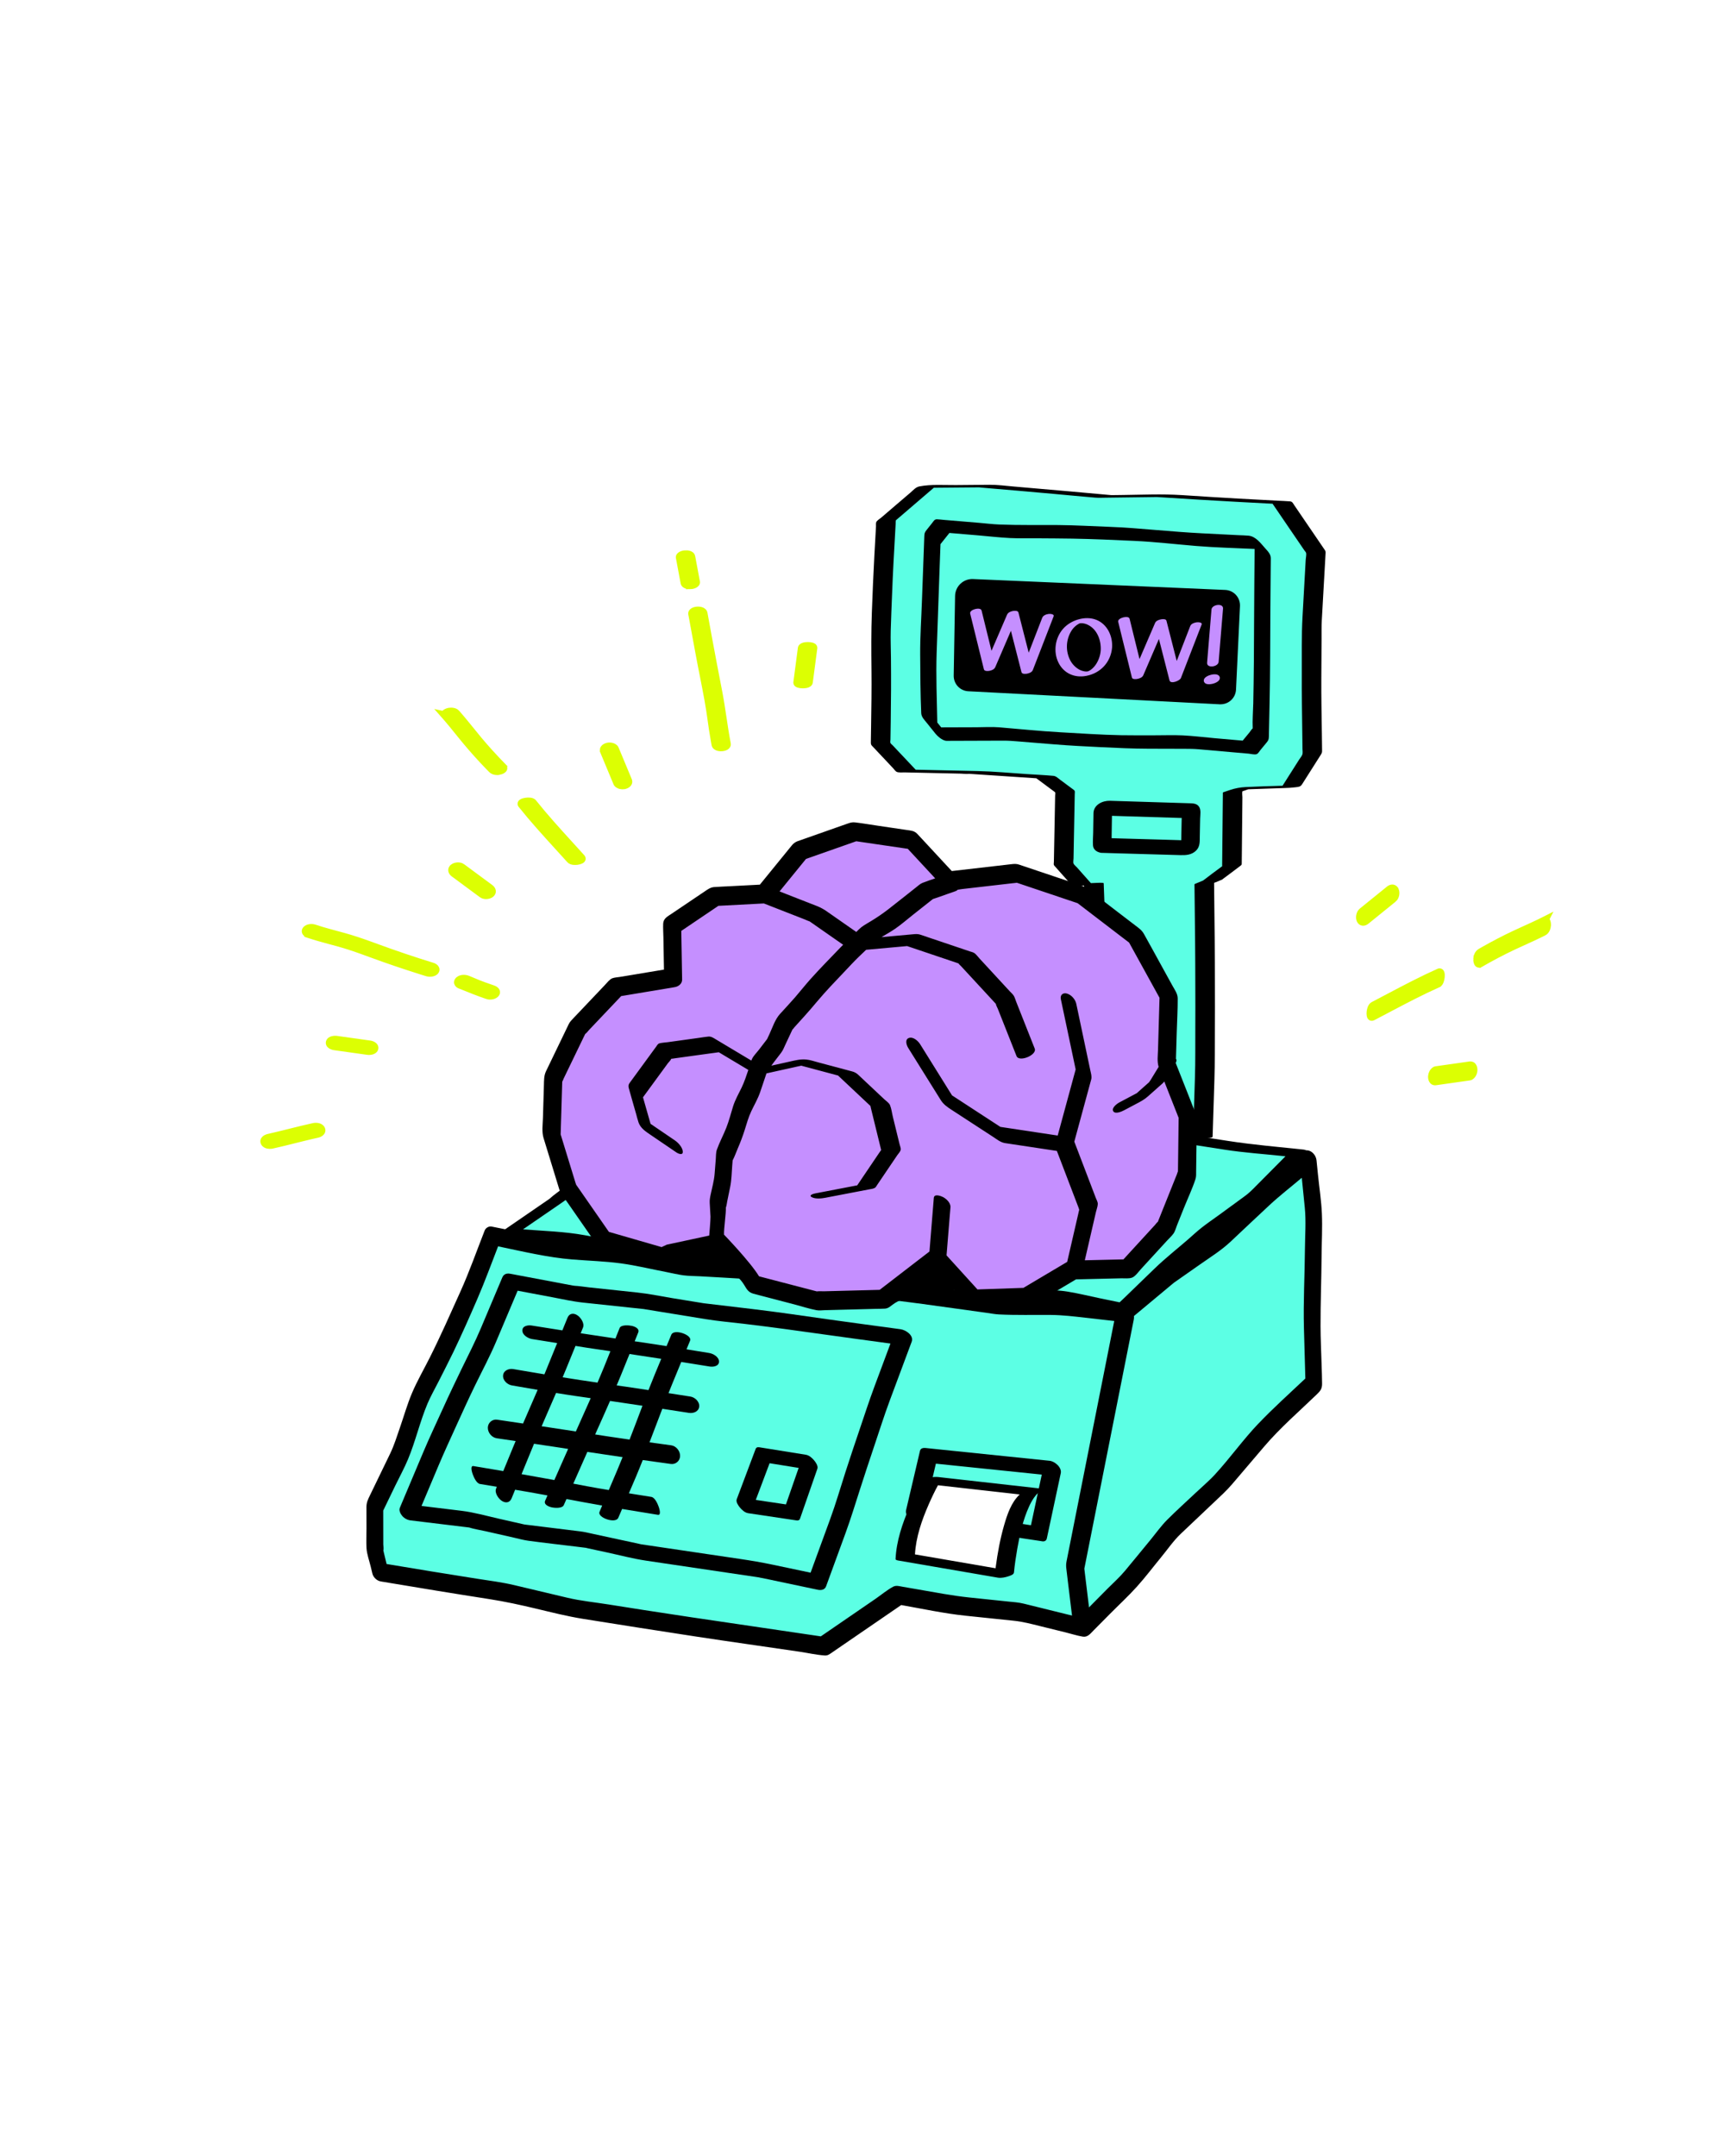 <svg width="432" height="544" viewBox="0 0 432 544" fill="none" xmlns="http://www.w3.org/2000/svg">
<g filter="url(#filter0_d_27630_352136)">
<path d="M128.562 312.959L140.755 304.583L153.118 294.993L165.887 285.974L178.504 276.221L195.323 278.337L211.96 279.532L228.474 281.892L245.033 283.832L261.524 286.444L278.145 287.802L294.816 288.692L311.313 291.254L327.368 292.972L317.326 303.086L305.335 311.847L294.128 321.526L283.295 331.99L267.695 328.771L252.09 327.504L236.502 326.06L221.056 323.403L205.46 322.027L189.802 321.163L174.394 318.161L158.781 316.911L143.36 314.095L128.562 312.959Z" fill="#5CFFE4"/>
<path d="M141.919 315.045C141.601 315.029 141.717 315.012 141.919 315.045V315.045Z" fill="black"/>
<path d="M328.987 292.054C322.594 291.37 316.173 290.84 309.821 289.853L296.889 287.844C295.959 287.701 295.018 287.689 294.078 287.631L287.183 287.264C279.775 286.87 272.398 286.282 265.002 285.677L263.027 285.522C262.989 285.512 262.935 285.502 262.847 285.486C261.104 285.175 259.348 284.933 257.601 284.656C253.95 284.077 250.303 283.42 246.64 282.919C240.227 282.044 233.773 281.508 227.363 280.587L214.224 278.709C211.131 278.266 207.956 278.206 204.84 277.98L198.006 277.489C197.607 277.461 197.207 277.43 196.809 277.404C196.614 277.372 196.415 277.354 196.22 277.329L183.053 275.673C181.054 275.421 178.794 274.871 176.905 275.818C175.626 276.457 174.489 277.585 173.367 278.461C170.168 280.934 167.011 283.468 163.756 285.885C158.716 289.645 153.407 293.026 148.437 296.881L142.584 301.421C141.283 302.43 139.858 303.372 138.64 304.48L138.621 304.499L138.311 304.71L136.08 306.241L129.974 310.439L127.021 312.46C126.778 312.572 126.557 312.725 126.365 312.912C126.009 313.281 126.108 313.515 126.365 313.668C126.534 313.782 126.728 313.854 126.93 313.879C127.153 313.915 127.378 313.934 127.604 313.937L139.311 314.837L141.771 315.025C141.926 315.037 142.081 315.058 142.236 315.061C142.091 315.061 141.99 315.061 141.909 315.05L141.984 315.064C143.782 315.452 145.614 315.726 147.423 316.056L154.709 317.385C155.78 317.581 156.841 317.809 157.927 317.896C162.221 318.247 166.515 318.591 170.809 318.929L172.897 319.095C172.976 319.119 173.057 319.138 173.138 319.154C175.027 319.563 176.936 319.894 178.831 320.264L186.017 321.663C187.037 321.862 188.032 322.086 189.069 322.148C193.409 322.408 197.75 322.627 202.09 322.866C202.769 322.904 203.447 322.952 204.126 322.978H204.247H204.318L210.266 323.502C213.469 323.785 216.777 323.855 219.947 324.401L232.99 326.644C235.84 327.134 238.717 327.325 241.595 327.591C244.924 327.902 248.25 328.236 251.583 328.506L264.814 329.581L266.143 329.688C266.15 329.692 266.159 329.696 266.167 329.699C266.382 329.757 266.6 329.802 266.82 329.834L273.004 331.11L279.95 332.544C281.869 332.94 283.981 333.36 285.628 331.885C288.797 329.051 291.767 325.957 294.826 323.003C296.979 320.923 299.273 319.009 301.538 317.054C303.873 315.033 306.133 312.903 308.624 311.082L319.185 303.365C319.96 302.793 320.611 302.019 321.292 301.332C323.049 299.561 324.806 297.79 326.563 296.018L329.545 293.015C330.074 292.5 329.575 292.118 328.987 292.054ZM160.387 315.995L160.06 315.97C159.629 315.93 160.294 315.941 160.387 315.995ZM316.133 302.042C315.421 302.757 314.651 303.411 313.831 303.997L307.556 308.583C306.095 309.651 304.576 310.669 303.161 311.794C301.986 312.727 300.879 313.764 299.751 314.748C296.96 317.161 294.027 319.477 291.369 322.044L282.533 330.594L277.612 329.579C274.886 329.016 272.156 328.335 269.407 327.885C267.138 327.518 264.757 327.496 262.476 327.311C259.49 327.068 256.502 326.826 253.513 326.583L252.495 326.489L247.877 326.061L238.546 325.197C236.686 325.024 234.826 324.59 232.996 324.273L223.365 322.618C221.615 322.316 219.82 322.248 218.053 322.092L208.04 321.194C202.831 320.727 197.59 320.572 192.371 320.283C192.007 320.262 191.644 320.239 191.286 320.224C191.274 320.219 191.262 320.215 191.25 320.213C190.183 319.92 189.05 319.784 187.967 319.572L177.711 317.573C176.019 317.243 174.362 317.107 172.643 316.97L162.218 316.135L160.527 316L160.395 315.989C160.254 315.889 159.848 315.891 159.688 315.863L157.96 315.552L147.574 313.657C142.439 312.724 137.175 312.58 131.976 312.18H131.968L141.565 305.589C144.82 303.355 147.868 300.819 150.984 298.402C153.726 296.275 156.473 294.224 159.308 292.224C162.485 289.98 165.753 287.829 168.83 285.449L179.196 277.433L192.848 279.151C197.821 279.773 202.883 279.928 207.885 280.286C208.752 280.348 209.618 280.416 210.485 280.472L210.562 280.486C210.953 280.552 211.347 280.598 211.739 280.654L221.404 282.036C225.912 282.68 230.419 283.232 234.944 283.762C239.469 284.292 243.987 284.85 248.501 285.561C253.261 286.313 258.003 287.213 262.807 287.606C267.753 288.011 272.706 288.539 277.662 288.803L286.769 289.289L291.547 289.543C292.167 289.576 292.913 289.725 293.55 289.668L293.768 289.702L295.218 289.927L299.889 290.653L309.013 292.07C313.882 292.827 318.844 293.158 323.74 293.679L324.369 293.747L316.133 302.042Z" fill="black"/>
<path d="M95.959 398.661L112.059 401.36L128.073 403.853L143.874 407.603L159.878 410.154L175.897 412.624L191.943 414.947L207.923 417.319L226.633 404.487L241.886 407.126L257.65 408.767L273.24 412.618L285.227 400.515L295.952 387.497L308.192 375.901L319.124 363.074L331.514 351.137L331.105 336.458L331.344 322.193L331.446 307.925L330.097 294.562L318.921 303.993L307.648 314.586L294.93 323.494L283.313 333.176L267.737 331.412L251.646 331.25L235.798 329.055L219.949 326.875L204.249 323.437L188.268 322.317L172.267 321.389L156.514 318.38L140.552 317.089L124.23 313.82L118.586 328.166L112.518 341.613L105.9 354.815L101.013 368.792L94.573 382.114L94.593 393.002L95.959 398.661Z" fill="#5CFFE4"/>
<path d="M333.484 346.251C333.396 343.053 333.229 339.847 333.219 336.648C333.201 330.741 333.441 324.816 333.483 318.901C333.508 315.347 333.712 311.75 333.559 308.193C333.418 304.928 332.901 301.648 332.574 298.399C332.453 297.196 332.332 295.995 332.21 294.793C332.026 292.961 330.04 291.394 328.449 292.738L318.313 301.289C315.462 303.694 312.817 306.352 310.097 308.906L307.385 311.454C307.01 311.806 306.426 312.2 306.105 312.634C305.872 312.79 305.64 312.957 305.414 313.118L302.602 315.103C299.359 317.374 295.912 319.491 292.868 322.027L282.424 330.733L275.34 329.931C272.756 329.637 270.148 329.208 267.552 329.048C262.213 328.721 256.815 329.261 251.48 328.892C249.066 328.723 246.632 328.224 244.237 327.891L235.686 326.708C230.454 325.985 225.193 325.383 219.978 324.547C214.763 323.711 209.615 322.156 204.41 321.155C202.46 320.78 200.379 320.821 198.395 320.688L188.602 320.003C183.374 319.636 178.136 319.381 172.904 319.086C171.112 318.982 169.338 318.515 167.58 318.178L157.371 316.227C155.666 315.9 153.925 315.833 152.192 315.694L141.685 314.843C140.026 314.709 138.437 314.35 136.803 314.024L126.177 311.896L124.045 311.47C123.344 311.328 122.557 311.819 122.301 312.469C120.286 317.599 118.454 322.832 116.189 327.851C113.673 333.428 111.213 339.019 108.47 344.485C106.984 347.453 105.275 350.392 103.975 353.449C102.759 356.314 101.898 359.386 100.874 362.324C100.121 364.479 99.462 366.66 98.469 368.715L93.327 379.336C92.838 380.346 92.472 381.079 92.466 382.238C92.457 384.052 92.466 385.865 92.475 387.679C92.475 389.321 92.384 390.995 92.485 392.634C92.579 394.157 93.176 395.743 93.533 397.226L93.909 398.781C93.922 398.845 93.937 398.908 93.954 398.972L93.97 399.036C94.195 399.969 95.103 400.853 96.083 401.001C96.108 401.001 96.131 401.016 96.156 401.021C105.283 402.551 114.411 404.056 123.555 405.48C127.488 406.092 131.26 406.922 135.138 407.843C139.142 408.792 143.1 409.808 147.163 410.456C156.721 411.979 166.281 413.495 175.851 414.947C184.508 416.267 193.189 417.469 201.858 418.754C203.911 419.065 206.022 419.55 208.096 419.687C208.88 419.737 209.291 419.392 209.876 418.991L212.452 417.223L226.787 407.392L227.407 406.963C232.809 407.916 238.225 409.096 243.684 409.663L255.84 410.928C258.094 411.163 260.19 411.718 262.399 412.264L268.973 413.887C270.369 414.234 271.795 414.692 273.218 414.936C274.441 415.146 275.146 414.179 275.917 413.4L280.048 409.229C282.316 406.941 284.712 404.73 286.869 402.341C289.025 399.951 290.95 397.385 292.98 394.921C294.589 392.968 296.091 390.757 297.923 389.013C300.704 386.36 303.504 383.728 306.294 381.085C307.892 379.571 309.5 378.122 310.926 376.447C313.625 373.281 316.325 370.114 319.024 366.946C323.028 362.248 327.761 358.165 332.201 353.887C333.1 353.02 333.629 352.477 333.608 351.079C333.605 349.46 333.529 347.855 333.484 346.251ZM296.556 325.323C296.529 325.349 296.491 325.382 296.45 325.416C296.489 325.388 296.529 325.36 296.556 325.323ZM317.519 361.203C313.671 365.245 310.408 369.848 306.637 373.962C305.087 375.655 303.279 377.166 301.613 378.744C299.242 380.988 296.796 383.174 294.493 385.487C292.958 387.03 291.659 388.876 290.276 390.555C288.131 393.161 286.001 395.78 283.838 398.372C282.51 399.962 280.922 401.369 279.465 402.838L272.306 410.066L258.308 406.608C256.992 406.283 255.648 406.209 254.299 406.069L244.651 405.063C240.31 404.612 236.052 403.78 231.76 403.042L227.729 402.344C226.954 402.21 226.137 401.941 225.391 402.333C223.82 403.162 222.358 404.415 220.896 405.417L207.123 414.868C200.352 413.861 193.583 412.862 186.815 411.871C178.676 410.692 170.542 409.473 162.415 408.214C159.454 407.757 156.495 407.291 153.537 406.815C150.107 406.268 146.561 405.927 143.184 405.125L129.74 401.935C126.683 401.209 123.566 400.822 120.463 400.339C112.814 399.148 105.182 397.878 97.549 396.607C97.327 395.684 97.104 394.761 96.881 393.837C96.828 393.613 96.774 393.389 96.726 393.166C96.869 392.845 96.715 391.998 96.715 391.679C96.709 388.827 96.704 385.977 96.7 383.129C97.713 381.031 98.726 378.935 99.74 376.839C100.806 374.633 102.015 372.446 102.958 370.182C104.844 365.646 105.94 360.777 107.833 356.242C108.659 354.262 109.772 352.356 110.734 350.44C111.966 347.984 113.24 345.545 114.429 343.069C116.539 338.674 118.525 334.184 120.461 329.708C122.341 325.355 123.974 320.886 125.69 316.465C131.922 317.75 138.139 319.263 144.481 319.776C148.538 320.104 152.679 320.214 156.711 320.765C160.586 321.293 164.443 322.242 168.281 322.975C169.665 323.24 171.071 323.597 172.467 323.776C173.862 323.955 175.313 323.941 176.72 324.022C180.641 324.25 184.563 324.452 188.48 324.704C192.56 324.967 196.639 325.276 200.717 325.561C201.957 325.649 203.255 325.645 204.489 325.831C206.05 326.069 207.606 326.514 209.147 326.852C212.826 327.658 216.509 328.634 220.22 329.271C224.406 329.991 228.67 330.433 232.884 331.013C235.721 331.403 238.56 331.796 241.399 332.189L248.919 333.231C249.95 333.374 250.996 333.584 252.035 333.638C256.42 333.864 260.852 333.727 265.242 333.77C268.156 333.8 270.978 334.14 273.872 334.47L281.42 335.325C282.86 335.481 283.99 335.829 285.198 334.826C288.608 331.997 292.009 329.162 295.401 326.322C295.7 326.074 296.021 325.83 296.32 325.567L296.379 325.53C296.63 325.374 296.869 325.186 297.114 325.015L302.819 321.02C305.443 319.179 308.181 317.481 310.52 315.283C313.775 312.227 317.011 309.153 320.286 306.111C322.893 303.687 325.735 301.485 328.456 299.19L328.487 299.163L329.245 306.674C329.593 310.128 329.307 313.69 329.282 317.156C329.234 323.809 328.846 330.493 329.032 337.141L329.386 349.808C325.416 353.573 321.294 357.246 317.525 361.208L317.519 361.203Z" fill="black"/>
<path d="M283.87 333.879L271.282 397.291L273.091 412.2" fill="#5CFFE4"/>
<path d="M284.549 331.925C283.654 331.507 281.901 331.572 281.651 332.836L279.814 342.112C278.442 349.019 277.071 355.927 275.7 362.835C274.272 370.03 272.844 377.224 271.415 384.418C270.64 388.286 269.865 392.15 269.113 396.02C269.008 396.584 268.993 397.161 269.07 397.73C269.227 399.023 269.382 400.319 269.535 401.616C269.938 404.94 270.342 408.263 270.746 411.586C270.772 411.813 270.8 412.038 270.828 412.264C270.983 413.49 272.442 414.457 273.601 414.42C274.91 414.38 275.502 413.34 275.358 412.149C274.828 407.796 274.3 403.443 273.773 399.09C273.72 398.654 273.668 398.218 273.618 397.781C273.998 395.871 274.377 393.961 274.756 392.049L277.77 376.869L281.4 358.579C282.447 353.306 283.494 348.032 284.541 342.758C285.052 340.182 285.573 337.607 286.074 335.03C286.082 334.994 286.089 334.958 286.096 334.922C286.22 334.321 286.135 333.694 285.853 333.148C285.571 332.602 285.111 332.171 284.549 331.925Z" fill="black"/>
<path d="M128.942 325.377L145.321 328.466L161.803 330.22L178.152 332.884L194.606 334.837L211.01 337.148L227.862 339.441L222.054 355.017L216.867 370.33L211.903 385.723L206.274 401.125L191.454 397.999L176.725 395.827L161.996 393.638L147.431 390.482L132.639 388.669L118.095 385.371L103.064 383.547L109.302 368.747L115.829 354.317L122.746 340.059L128.942 325.377Z" fill="#5CFFE4"/>
<path d="M161.87 391.643L161.94 391.653L161.794 391.628L161.87 391.643Z" fill="black"/>
<path d="M227.244 337.374C221.285 336.562 215.322 335.776 209.366 334.936C202.855 334.019 196.365 333.052 189.843 332.278L177.879 330.857C177.741 330.84 177.668 330.834 177.632 330.83L176.099 330.58L169.681 329.535C166.736 329.054 163.761 328.425 160.785 328.108L148.641 326.816C147.352 326.68 146.032 326.439 144.737 326.401L145.078 326.412C144.906 326.403 144.735 326.385 144.565 326.356L142.336 325.937L129.818 323.577L128.888 323.401C128.862 323.401 128.832 323.401 128.806 323.39C128.228 323.256 127.639 323.317 127.209 323.671C127.027 323.805 126.887 323.989 126.808 324.202C126.795 324.228 126.777 324.248 126.764 324.276L121.339 337.128C119.863 340.624 118.119 344.003 116.463 347.416C114.882 350.681 113.327 353.927 111.835 357.226C110.163 360.923 108.409 364.592 106.834 368.332C104.904 372.909 102.975 377.486 101.047 382.064C100.993 382.191 100.938 382.317 100.892 382.445C100.608 383.118 101.081 383.999 101.503 384.487C102.061 385.129 102.842 385.532 103.687 385.615L115.109 387.001L117.78 387.325L118.297 387.387C118.257 387.378 118.215 387.367 118.173 387.353C118.215 387.367 118.259 387.374 118.3 387.388L118.493 387.412C118.872 387.454 118.658 387.475 118.338 387.396C119.719 387.822 121.207 388.04 122.611 388.357L129.668 389.958C130.888 390.235 132.113 390.58 133.353 390.746C137.352 391.283 141.366 391.73 145.371 392.22L147.532 392.486C147.589 392.489 147.646 392.496 147.703 392.506C147.818 392.527 147.935 392.541 148.052 392.55L147.858 392.539C149.575 392.929 151.304 393.285 153.026 393.658C156.336 394.375 159.653 395.262 163.003 395.761C170.031 396.805 177.053 397.846 184.07 398.885L190.675 399.859C191.14 399.928 191.606 400.015 192.071 400.066C190.773 399.911 192.226 400.127 192.523 400.189L205.235 402.871L206.332 403.102C207.191 403.284 208.12 403.149 208.456 402.227C210.096 397.737 211.737 393.247 213.379 388.756C214.717 385.094 215.849 381.357 217.046 377.644C218.188 374.101 219.343 370.564 220.537 367.039C221.857 363.138 223.088 359.194 224.528 355.336C226.317 350.54 228.106 345.744 229.894 340.946C229.945 340.813 229.994 340.677 230.049 340.544C230.648 338.913 228.545 337.551 227.244 337.374ZM220.668 351.793C219.32 355.41 218.128 359.082 216.889 362.739C215.691 366.274 214.503 369.807 213.358 373.36C212.079 377.327 210.919 381.358 209.482 385.276L204.54 398.801L194.955 396.78C192.179 396.194 189.429 395.73 186.62 395.317C179.096 394.207 171.572 393.093 164.049 391.974L161.935 391.664C161.952 391.664 161.924 391.664 161.865 391.654L161.808 391.645C161.67 391.625 161.532 391.601 161.392 391.584C161.572 391.606 161.702 391.626 161.789 391.639L161.667 391.612C159.918 391.214 158.16 390.854 156.407 390.473L149.413 388.959C148.4 388.739 147.397 388.492 146.368 388.372L133.745 386.818C133.28 386.762 132.815 386.697 132.35 386.645C132.168 386.602 131.984 386.563 131.802 386.521L125.783 385.156C122.692 384.455 119.592 383.566 116.44 383.183L106.364 381.961L110.655 371.78C112.121 368.301 113.716 364.879 115.271 361.441C116.766 358.139 118.269 354.855 119.851 351.595C121.63 347.926 123.588 344.3 125.172 340.544C126.988 336.247 128.804 331.95 130.62 327.654L139.267 329.285C141.883 329.778 144.497 330.373 147.146 330.656L159.938 332.017L162.023 332.239C162.194 332.256 162.284 332.264 162.323 332.265L166.486 332.945L178.04 334.827C181.194 335.34 184.396 335.614 187.57 335.99C194.439 336.805 201.279 337.752 208.127 338.717C213.648 339.494 219.172 340.239 224.696 340.988L220.668 351.793Z" fill="black"/>
<path d="M145.078 326.411C145.27 326.424 145.353 326.422 145.078 326.411V326.411Z" fill="black"/>
<path d="M118.293 387.387L118.327 387.397H118.296L118.293 387.387Z" fill="black"/>
<path d="M147.692 392.507L147.611 392.497L147.521 392.486C147.399 392.486 147.433 392.513 147.847 392.539L147.754 392.519L147.692 392.507Z" fill="black"/>
<path d="M262.062 388.925L265.575 372.485L234.252 369.256L230.739 384.227L262.062 388.925Z" fill="#5CFFE4"/>
<path d="M264.869 370.569L254.298 369.481L237.437 367.743L233.546 367.34C232.988 367.283 232.306 367.387 232.151 368.041C231.128 372.407 230.104 376.772 229.079 381.137C228.933 381.759 228.786 382.385 228.638 383.014C228.293 384.488 230.179 385.954 231.446 386.145L242.049 387.734L258.872 390.257L262.747 390.838C263.428 391.004 264.007 390.849 264.158 390.14L267.227 375.776C267.376 375.084 267.524 374.392 267.67 373.7C267.984 372.259 266.173 370.703 264.869 370.569ZM250.752 385.419L233.929 382.896L233.452 382.824L235.91 372.346C235.992 371.996 236.076 371.645 236.158 371.294L245.528 372.261L262.39 373.999L262.88 374.048C262.054 377.911 261.227 381.773 260.4 385.635C260.314 386.033 260.229 386.431 260.146 386.829L250.752 385.419Z" fill="black"/>
<path d="M305.975 224.039L310.866 220.373L311.054 201.775L313.7 200.884L325.844 200.468L331.153 192.101L330.944 175.638L331.046 159.204L332.046 141.301L323.526 128.807L308.573 128.008L293.623 127.069L278.622 127.261L263.688 125.911L248.742 124.636L233.74 124.765L223.58 133.481L222.798 147.505L222.279 161.55L222.423 175.603L222.211 189.652L228.689 196.525L246.288 196.912L263.864 198.081L268.741 201.699L268.394 220.065L272.941 225.187L276.016 225.06L276.591 240.213L277.235 255.505L276.788 270.807L277.129 285.952L290.28 288.275L303.512 289.021L304.013 273.128L304.113 257.01L304.054 240.89L303.882 224.909L305.975 224.039Z" fill="#5CFFE4"/>
<path d="M244.252 197.258C244.18 197.272 244.232 197.281 244.501 197.242H244.477C244.404 197.252 244.326 197.253 244.252 197.258Z" fill="black"/>
<path d="M334.493 141.583C334.521 141.068 334.458 141.01 334.159 140.569C333.436 139.509 332.712 138.447 331.989 137.385C330.191 134.745 328.392 132.107 326.593 129.469C326.25 128.967 326.119 128.536 325.488 128.494C324.46 128.41 323.426 128.384 322.398 128.328L312.508 127.799C307.719 127.543 302.935 127.215 298.15 126.915C293.228 126.604 288.289 126.828 283.361 126.892C282.394 126.904 281.428 126.91 280.462 126.927C280.165 126.895 279.863 126.876 279.566 126.85L269.934 125.979C265.209 125.552 260.477 125.15 255.754 124.748C253.748 124.577 251.724 124.299 249.708 124.313C246.864 124.334 244.022 124.359 241.182 124.387C238.195 124.412 234.943 124.152 231.994 124.724C231.084 124.902 230.467 125.657 229.781 126.253L226.022 129.463L222.379 132.588C222.033 132.885 221.264 133.325 221.104 133.76C221 134.043 221.062 134.503 221.045 134.8C221.009 135.456 220.973 136.112 220.937 136.768L220.649 141.931C220.377 146.795 220.184 151.653 220.001 156.522C219.822 161.342 219.846 166.138 219.903 170.969C219.96 175.801 219.878 180.644 219.805 185.485C219.785 186.764 219.765 188.043 219.746 189.32C219.737 190.007 219.976 190.097 220.472 190.63L223.817 194.181L225.401 195.869C225.637 196.12 225.896 196.513 226.187 196.703C226.635 196.998 227.752 196.869 228.283 196.881L232.441 196.971L242.391 197.191C242.976 197.203 243.632 197.293 244.252 197.258C244.326 197.246 244.401 197.241 244.476 197.242C244.498 197.242 244.521 197.242 244.542 197.242H244.501H244.599L245.94 197.331L255.706 197.982L261.505 198.368L264.215 200.379L265.889 201.623C266.044 201.736 266.199 201.813 266.263 201.971C266.333 202.164 266.252 202.534 266.247 202.736L266.219 204.207C266.194 205.658 266.167 207.109 266.139 208.559C266.079 211.696 266.019 214.831 265.96 217.965L265.933 219.435C265.933 219.656 265.86 219.986 265.919 220.2C265.983 220.352 266.081 220.487 266.205 220.595L267.539 222.097C268.159 222.795 268.779 223.493 269.399 224.189C269.709 224.542 270.056 225.111 270.451 225.376C271.071 225.789 272.408 225.489 273.198 225.456L273.546 225.442C273.713 229.821 273.879 234.201 274.045 238.58C274.183 242.207 274.342 245.833 274.496 249.463C274.581 251.507 274.721 253.556 274.753 255.6C274.776 256.99 274.68 258.389 274.64 259.779C274.527 263.69 274.237 267.639 274.33 271.552C274.433 276.284 274.539 281.016 274.648 285.747C274.648 285.884 274.648 286.022 274.657 286.159L274.752 286.221L286.254 288.253C289.415 288.811 292.633 288.839 295.834 289.019L301.388 289.33C302.324 289.373 303.262 289.336 304.191 289.222C304.407 289.198 305.977 289.097 305.986 288.824L306.442 274.349C306.572 270.245 306.53 266.134 306.557 262.03C306.58 258.206 306.584 254.383 306.566 250.562C306.551 246.569 306.551 242.579 306.507 238.591L306.409 229.561C306.397 228.336 306.384 227.111 306.371 225.886C306.371 225.555 306.367 225.224 306.36 224.894C306.36 224.858 306.36 224.804 306.36 224.76C306.484 224.691 306.616 224.639 306.754 224.605L308.05 224.065C308.16 224.04 308.265 223.996 308.36 223.933C308.408 223.914 308.426 223.896 308.432 223.879C309.969 222.728 311.522 221.596 313.041 220.424C313.374 220.168 313.336 220.088 313.339 219.664L313.362 217.438L313.505 203.143C313.505 202.762 313.381 202.043 313.505 201.656C313.562 201.623 313.624 201.598 313.688 201.582C313.998 201.508 314.308 201.377 314.602 201.272L314.997 201.139L320.153 200.962L324.142 200.825C325.032 200.796 325.92 200.758 326.805 200.643C327.69 200.528 328.138 200.547 328.563 199.877C330.147 197.38 331.731 194.884 333.314 192.389C333.637 191.882 333.612 191.722 333.604 191.106C333.588 189.786 333.571 188.467 333.555 187.15C333.494 182.506 333.39 177.862 333.418 173.219C333.44 169.873 333.461 166.528 333.48 163.182C333.491 161.637 333.448 160.081 333.535 158.536C333.858 152.88 334.177 147.229 334.493 141.583ZM226.04 133.315C226.011 133.356 226.025 133.348 226.04 133.315V133.315ZM329.478 143.199L329.227 147.694C329.042 151.016 328.856 154.338 328.67 157.659C328.402 162.462 328.524 167.297 328.493 172.109C328.465 176.835 328.545 181.558 328.605 186.284C328.624 187.815 328.643 189.346 328.662 190.876C328.662 191.35 328.788 191.964 328.613 192.409C328.438 192.853 328.069 193.268 327.818 193.662L326.467 195.792L323.838 199.928C323.772 200.036 323.703 200.141 323.635 200.249C320.535 200.337 317.434 200.42 314.334 200.581C313.007 200.638 311.694 200.881 310.434 201.303L308.66 201.9L308.577 201.976L308.479 211.77L308.414 218.176L308.395 220.106C308.405 220.239 308.405 220.372 308.395 220.505C308.391 220.526 308.391 220.548 308.395 220.569C308.349 220.603 308.296 220.634 308.267 220.656C306.685 221.797 305.145 222.988 303.585 224.165L301.492 225.034L301.41 225.11C301.46 229.792 301.511 234.475 301.565 239.157C301.607 242.983 301.607 246.809 301.621 250.635C301.635 254.237 301.641 257.837 301.621 261.439C301.595 265.593 301.658 269.756 301.526 273.909C301.374 278.759 301.219 283.609 301.061 288.458L296.228 288.186L293.758 288.046C293.346 288.023 292.87 287.927 292.458 287.973L292.045 287.9L290.039 287.546L284.02 286.482C282.594 286.23 281.157 285.895 279.72 285.724C279.68 285.72 279.641 285.711 279.604 285.697C279.595 285.622 279.595 285.547 279.604 285.472C279.666 284.946 279.579 284.359 279.568 283.83L279.438 278.094C279.38 275.535 279.228 272.964 279.283 270.398C279.346 266.978 279.481 263.549 279.582 260.124C279.641 258.063 279.751 256.007 279.666 253.946L279.187 242.556C278.949 236.919 278.746 231.278 278.532 225.64C278.523 225.379 278.512 225.119 278.503 224.863C278.494 224.637 276.725 224.758 276.668 224.76L275.272 224.818L273.257 222.551L271.752 220.853C271.518 220.589 271.028 220.217 270.892 219.885C270.755 219.552 270.892 218.933 270.892 218.574C270.913 217.349 270.936 216.125 270.96 214.901L271.137 205.586L271.197 202.321C271.208 201.785 271.332 201.575 270.909 201.261L267.523 198.748C266.987 198.35 266.488 197.816 265.809 197.752C263.547 197.545 261.268 197.45 259.002 197.299C254.919 197.027 250.826 196.636 246.734 196.546L231.056 196.202L225.273 190.072C225.118 189.907 224.761 189.652 224.684 189.436C224.606 189.22 224.693 188.832 224.696 188.611L224.766 184.056C224.846 178.685 224.876 173.329 224.82 167.961C224.797 165.701 224.702 163.428 224.76 161.167C224.837 158.103 224.986 155.039 225.099 151.978C225.294 146.675 225.601 141.384 225.897 136.087C225.934 135.432 225.97 134.778 226.006 134.125C225.996 133.85 226.011 133.574 226.049 133.301C226.064 133.282 226.079 133.263 226.096 133.245C226.225 133.119 226.362 133.001 226.507 132.892L227.948 131.656L235.594 125.098L235.636 125.06L241.883 125.006L246.844 124.964L246.651 124.941C246.73 124.95 246.806 124.956 246.893 124.964C247.099 124.955 247.305 124.973 247.506 125.017C247.619 125.025 247.732 125.032 247.845 125.043C253.815 125.552 259.781 126.052 265.751 126.598C269.269 126.909 272.784 127.266 276.305 127.552C277.235 127.627 278.185 127.579 279.118 127.568L284.969 127.493L290.763 127.419L291.917 127.403L302.911 128.09C308.78 128.459 314.655 128.751 320.527 129.065L321.115 129.096L325.173 135.05L328.118 139.367C328.449 139.849 328.778 140.332 329.106 140.815C329.236 141.006 329.499 141.264 329.571 141.489C329.701 141.951 329.504 142.724 329.478 143.199Z" fill="black"/>
<path d="M247.512 125.02C247.307 125.005 247.102 124.986 246.899 124.967H246.85C247.068 125.003 247.29 125.021 247.512 125.02Z" fill="black"/>
<path d="M237.508 187.226L253.107 187.175L268.654 188.44L284.221 189.199L299.822 189.241L315.366 190.606L318.137 187.252L318.457 171.896L318.509 156.532L318.638 141.171L316.587 138.862L300.826 138.076L285.089 136.768L269.317 136.193L253.524 136.05L237.785 134.727L235.3 137.842L234.739 153.051L234.23 168.261L234.5 183.482L237.508 187.226Z" fill="#5CFFE4"/>
<path d="M319.258 140.346C318.112 139.057 316.881 137.334 315.055 137.155C314.226 137.073 313.379 137.072 312.545 137.03L303.376 136.563C299.457 136.367 295.56 136.045 291.647 135.721C287.735 135.396 283.83 135.065 279.897 134.922C275.62 134.766 271.337 134.514 267.057 134.475C262.108 134.432 257.135 134.539 252.189 134.342C250.51 134.275 248.826 134.063 247.152 133.922L238.212 133.174C237.612 133.124 236.999 133.028 236.396 133.019C235.792 133.009 235.558 133.525 235.22 133.951L233.797 135.738C233.332 136.314 233.266 136.582 233.239 137.292C233.196 138.457 233.153 139.622 233.111 140.785C232.956 145.002 232.791 149.216 232.646 153.432C232.491 157.995 232.168 162.586 232.196 167.15C232.225 172.069 232.244 177.02 232.458 181.933C232.501 182.898 233.244 183.618 233.824 184.339L236.02 187.075C236.33 187.457 236.682 187.802 237.07 188.104C237.639 188.555 238.296 188.922 238.893 188.921L253.353 188.872C254.573 188.872 255.765 188.972 256.985 189.071L266.058 189.81C270.005 190.132 273.949 190.324 277.905 190.519C281.861 190.713 285.789 190.895 289.75 190.904L298.896 190.929C300.108 190.929 301.283 190.942 302.488 191.047L311.094 191.803L315.125 192.157C315.644 192.202 316.565 192.468 317.087 192.28C317.495 192.136 317.834 191.503 318.09 191.192L319.568 189.404C320.047 188.826 320.164 188.586 320.178 187.863L320.35 179.616C320.434 175.616 320.486 171.618 320.505 167.624C320.519 163.501 320.526 159.385 320.561 155.256C320.586 152.202 320.611 149.149 320.637 146.094L320.665 142.887C320.676 141.813 319.94 141.113 319.258 140.346ZM316.112 185.796C316.066 185.883 316.112 185.982 316.112 185.796V185.796ZM316.235 179.685C316.194 181.668 316.016 183.705 316.109 185.689C316.111 185.718 316.111 185.747 316.109 185.776C315.815 185.981 315.517 186.522 315.309 186.772C314.733 187.472 314.155 188.171 313.576 188.869L306.445 188.247C303.787 188.013 301.113 187.671 298.448 187.545C296.123 187.434 293.774 187.529 291.449 187.525C288.613 187.525 285.772 187.554 282.937 187.501C277.789 187.406 272.622 187.035 267.48 186.752C262.364 186.472 257.249 185.926 252.133 185.508C250.246 185.353 248.313 185.486 246.424 185.493L237.496 185.522L236.516 184.302C236.403 178.447 236.154 172.582 236.349 166.735C236.584 159.741 236.827 152.748 237.081 145.756L237.309 139.578C237.309 139.483 237.316 139.386 237.319 139.29C237.348 139.248 237.38 139.208 237.416 139.172C237.571 139.004 237.712 138.802 237.856 138.62L239.572 136.468L246.793 137.075C249.485 137.302 252.189 137.625 254.888 137.756C257.245 137.869 259.625 137.801 261.984 137.821C264.854 137.847 267.72 137.847 270.593 137.899C275.811 137.993 281.042 138.227 286.249 138.469C291.43 138.709 296.617 139.319 301.787 139.749C306.703 140.156 311.659 140.272 316.588 140.506C316.537 146.402 316.475 152.3 316.455 158.197C316.442 165.354 316.385 172.518 316.242 179.685H316.235Z" fill="black"/>
<path d="M278.971 215.325L299.588 215.919C300.012 215.93 300.363 215.689 300.371 215.384L300.535 207.027C300.535 206.772 300.264 206.56 299.915 206.55L279.039 205.901C278.625 205.889 278.279 206.124 278.275 206.422L278.145 214.7C278.14 215.035 278.506 215.313 278.971 215.325Z" fill="#5CFFE4"/>
<path d="M302.576 205.561C302.016 204.703 301.036 204.696 300.145 204.668L297.313 204.581L281.305 204.084L280.079 204.045C278.241 203.992 276.035 205.007 275.929 207.086C275.915 207.37 275.92 207.658 275.915 207.942L275.85 212.124C275.833 213.167 275.728 214.251 275.801 215.291C275.869 216.286 276.608 216.866 277.486 217.094C277.627 217.147 277.777 217.176 277.928 217.181C278.091 217.201 278.256 217.205 278.421 217.195L291.163 217.562L297.897 217.755C299.292 217.795 300.653 217.701 301.759 216.667C302.864 215.633 302.724 214.335 302.752 212.954L302.839 208.553C302.856 207.639 303.109 206.375 302.576 205.561ZM293.64 213.858L282.583 213.547L280.506 213.486C280.506 213.309 280.506 213.132 280.506 212.959C280.521 211.995 280.536 211.032 280.551 210.069C280.563 209.326 280.575 208.583 280.586 207.841L285.108 207.981L296.375 208.331L298.195 208.388C298.185 208.553 298.175 208.718 298.172 208.875C298.153 209.845 298.134 210.816 298.114 211.787C298.101 212.523 298.086 213.257 298.071 213.991L293.64 213.858Z" fill="black"/>
<path d="M134.207 338.144L149.145 340.507L164.109 342.691L179.041 345.086" fill="#5CFFE4"/>
<path d="M127.146 378.805L133.06 364.405L139.277 350.131L145.158 335.713" fill="#5CFFE4"/>
<path d="M139.923 381.201L146.313 366.739L152.761 352.301L158.696 337.64" fill="#5CFFE4"/>
<path d="M153.646 384.205L159.932 369.402L165.639 354.366L171.768 339.499" fill="#5CFFE4"/>
<path d="M129.356 349.489L144.218 351.991L159.134 354.133L174.03 356.418" fill="#5CFFE4"/>
<path d="M125.417 362.54L140.043 364.709L154.66 366.963L169.307 369.004" fill="#5CFFE4"/>
<path d="M120.303 374.157L135.278 376.676L150.204 379.483L165.191 381.932" fill="#5CFFE4"/>
<path d="M178.969 343.376C177.056 343.065 175.144 342.754 173.233 342.443L174.137 340.247C174.729 338.809 170.052 337.178 169.401 338.757C169.006 339.717 168.603 340.676 168.201 341.633C166.414 341.348 164.626 341.073 162.835 340.808L160.148 340.418L161.046 338.199C161.439 337.226 160.243 336.719 159.466 336.534C158.79 336.379 156.721 336.163 156.346 337.088C155.994 337.959 155.645 338.834 155.299 339.71C152.373 339.283 149.45 338.842 146.528 338.387L147.11 336.96C147.558 335.872 146.522 334.377 145.645 333.826C144.666 333.204 143.649 333.383 143.205 334.473L141.902 337.665L134.134 336.436C133.232 336.293 131.778 336.523 131.809 337.721C131.84 338.883 133.282 339.7 134.274 339.857C136.38 340.189 138.486 340.527 140.593 340.869C140.226 341.771 139.857 342.675 139.487 343.58L137.557 348.312C137.497 348.467 137.435 348.606 137.376 348.754L129.527 347.432C128.413 347.246 127.059 347.755 126.945 349.032C126.833 350.275 128.03 351.364 129.18 351.552C131.35 351.917 133.505 352.296 135.668 352.671C134.427 355.498 133.2 358.33 131.984 361.165L125.474 360.202C125.185 360.155 124.89 360.172 124.608 360.249C124.326 360.327 124.064 360.464 123.839 360.651C123.615 360.839 123.432 361.072 123.305 361.336C123.177 361.6 123.108 361.888 123.1 362.181C123.061 363.454 124.083 364.699 125.345 364.886C126.935 365.122 128.526 365.356 130.116 365.588C129.916 366.07 129.71 366.552 129.512 367.036L126.994 373.165L119.465 371.9C118.56 371.745 119.143 373.579 119.268 373.921C119.533 374.645 120.208 376.267 121.128 376.421C122.541 376.658 123.955 376.892 125.37 377.122C125.309 377.277 125.247 377.416 125.187 377.563C124.739 378.652 125.777 380.147 126.653 380.697C127.633 381.319 128.645 381.141 129.093 380.051L129.983 377.874C132.426 378.28 134.868 378.698 137.3 379.155L138.151 379.311C137.956 379.751 137.761 380.192 137.567 380.632C137.14 381.596 138.394 382.118 139.146 382.299C139.848 382.467 141.861 382.666 142.267 381.745L142.941 380.216C145.939 380.783 148.94 381.338 151.948 381.859L151.279 383.465C150.675 384.889 155.344 386.533 156.015 384.956C156.325 384.209 156.656 383.466 156.978 382.722L166.022 384.2C166.929 384.355 166.344 382.524 166.219 382.179C165.955 381.458 165.278 379.828 164.358 379.679C162.47 379.368 160.579 379.073 158.688 378.774C159.899 375.99 161.086 373.195 162.193 370.38L169.243 371.362C169.532 371.407 169.828 371.39 170.11 371.311C170.392 371.232 170.654 371.093 170.878 370.904C171.103 370.715 171.284 370.48 171.41 370.215C171.536 369.95 171.605 369.661 171.61 369.368C171.649 368.104 170.629 366.837 169.366 366.661C167.545 366.407 165.722 366.157 163.896 365.912C164.963 363.085 166.04 360.264 167.129 357.447L173.85 358.478C174.965 358.649 176.317 358.167 176.433 356.879C176.543 355.636 175.348 354.534 174.196 354.358C172.36 354.077 170.525 353.792 168.688 353.503C169.012 352.693 169.333 351.881 169.665 351.075C170.412 349.263 171.159 347.449 171.905 345.633L179.105 346.788C180.008 346.933 181.462 346.7 181.431 345.504C181.403 344.348 179.961 343.535 178.969 343.376ZM150.415 342.391L154.025 342.916C152.972 345.576 151.903 348.227 150.777 350.844C147.832 350.422 144.904 349.98 141.972 349.503C142.251 348.833 142.535 348.164 142.811 347.491C143.612 345.522 144.414 343.553 145.217 341.584C146.948 341.871 148.68 342.139 150.415 342.391ZM145.211 354.218L149.061 354.77C147.811 357.568 146.561 360.366 145.313 363.165C142.433 362.721 139.552 362.284 136.671 361.854C137.893 359.056 139.107 356.258 140.312 353.459C141.944 353.722 143.577 353.983 145.211 354.218ZM131.606 373.944L132.834 370.953L134.758 366.271C136.874 366.582 138.991 366.893 141.113 367.225L143.363 367.574C142.994 368.405 142.622 369.235 142.254 370.061C141.464 371.849 140.674 373.637 139.884 375.426C137.126 374.916 134.366 374.422 131.606 373.944ZM148.174 376.996C147.004 376.776 145.834 376.555 144.665 376.334C145.842 373.661 147.024 370.991 148.21 368.324C151.172 368.78 154.136 369.222 157.104 369.649C156.693 370.659 156.285 371.67 155.863 372.676L153.623 377.949C151.8 377.647 149.984 377.338 148.174 376.996ZM153.6 364.446L150.18 363.919C151.444 361.105 152.704 358.293 153.937 355.468C156.666 355.863 159.393 356.267 162.118 356.68C161.044 359.53 159.968 362.378 158.863 365.217C157.105 364.965 155.349 364.716 153.595 364.446H153.6ZM158.141 351.906L155.611 351.546C155.978 350.672 156.35 349.8 156.705 348.921C157.421 347.16 158.136 345.393 158.851 343.622C161.523 344.014 164.193 344.419 166.86 344.839C165.76 347.46 164.675 350.087 163.636 352.732C161.805 352.45 159.974 352.167 158.141 351.906Z" fill="black"/>
<path d="M192.536 369.108L204.392 371.017L200.001 383.64L187.759 381.812L192.536 369.108Z" fill="#5CFFE4"/>
<path d="M205.447 370.479C204.926 369.857 204.195 369.183 203.355 369.047L191.607 367.157C191.587 367.157 191.568 367.157 191.548 367.146H191.499H191.479C191.385 367.133 191.291 367.133 191.198 367.146C191.166 367.15 191.135 367.157 191.103 367.165C191.054 367.181 191.006 367.202 190.962 367.23C190.933 367.247 190.905 367.266 190.879 367.288C190.788 367.365 190.719 367.464 190.677 367.575L185.899 380.279C185.647 380.951 186.33 381.909 186.702 382.358C187.219 382.98 187.96 383.665 188.795 383.791L201.042 385.619C201.397 385.672 201.739 385.549 201.865 385.192L206.255 372.569C206.489 371.874 205.832 370.944 205.447 370.479ZM198.324 381.574L190.713 380.438L194.196 371.183L201.53 372.363C200.46 375.432 199.392 378.502 198.324 381.574Z" fill="black"/>
<path d="M181.914 312.401L167.395 319.16L152.403 314.835L143.341 301.784L139.179 288.213L139.605 274.041L145.708 261.399L155.499 251.081L169.855 248.693L169.629 235.434L180.336 228.202L193.021 227.534L201.918 216.617L215.566 211.823L229.961 213.935L239.544 224.269L256.511 222.315L272.82 227.801L286.567 238.324L294.901 253.452L294.408 270.437L299.714 283.882L299.524 298.377L294.179 311.72L284.66 322.105L270.667 322.431L259.113 329.302L245.915 329.752L236.498 319.383L222.968 329.8L206.206 330.234L190.24 326.066L181.914 312.401Z" fill="#C58FFF"/>
<path d="M199.978 261.792C199.963 261.808 199.946 261.823 199.929 261.838V261.847C199.947 261.831 199.964 261.813 199.978 261.792Z" fill="black"/>
<path d="M301.994 284.634C301.994 283.81 301.773 283.115 301.478 282.369L299.995 278.608C298.9 275.835 297.805 273.062 296.71 270.29C296.71 270.22 296.71 270.148 296.71 270.078C296.849 269.819 296.956 269.509 296.806 269.242C296.79 269.212 296.758 269.195 296.736 269.17C296.802 266.917 296.868 264.666 296.933 262.416C297.014 259.589 297.189 256.749 297.178 253.923C297.178 252.717 296.403 251.706 295.848 250.688L293.152 245.794C291.656 243.078 290.18 240.353 288.657 237.646C288.103 236.659 287.375 236.183 286.51 235.521L282.191 232.216C279.555 230.204 276.951 228.166 274.305 226.18C273.567 225.625 272.71 225.382 271.846 225.091L267.137 223.507L257.138 220.145C256.476 219.922 255.898 219.961 255.224 220.039L250.493 220.583L240.168 221.772L232.631 213.646C232.238 213.222 231.856 212.794 231.447 212.378C230.704 211.6 229.864 211.568 228.902 211.426L221.529 210.338C219.622 210.058 217.714 209.727 215.801 209.499C215.046 209.408 214.538 209.569 213.871 209.802L211.095 210.778L203.544 213.438C202.769 213.71 201.993 213.967 201.218 214.254C200.643 214.479 200.14 214.859 199.766 215.352L191.741 225.206L184.321 225.593C182.962 225.665 181.599 225.716 180.24 225.81C179.285 225.875 178.626 226.368 177.863 226.882L169.455 232.555C168.494 233.205 167.398 233.713 167.342 235.063C167.296 236.219 167.382 237.394 167.403 238.553C167.447 241.247 167.493 243.942 167.541 246.637L156.475 248.476C155.855 248.578 155.1 248.609 154.51 248.825C153.832 249.073 153.135 250.007 152.628 250.535C150.814 252.45 148.998 254.363 147.179 256.277L144.723 258.865C144.258 259.358 143.837 259.746 143.534 260.357C142.719 262.012 141.93 263.68 141.129 265.341C140.02 267.639 138.911 269.936 137.802 272.233C137.224 273.432 137.287 274.565 137.247 275.882C137.166 278.612 137.085 281.341 137.002 284.071C136.952 285.719 136.673 287.537 137.157 289.128C138.479 293.448 139.803 297.767 141.13 302.084C141.496 303.277 142.465 304.342 143.164 305.349L147.931 312.214L149.887 315.031C150.21 315.498 150.507 315.986 150.898 316.395C151.549 317.071 152.543 317.257 153.422 317.511L156.649 318.444L164.581 320.732C165.879 321.105 167.415 321.87 168.728 321.259C172.893 319.319 176.581 321.435 180.748 319.494C182.939 323.089 185.606 322.63 187.797 326.224C188.417 327.232 188.783 328.025 190.074 328.401C190.64 328.566 191.217 328.699 191.779 328.849L200.412 331.103C202.272 331.586 204.144 332.22 206.03 332.569C206.689 332.691 207.435 332.592 208.097 332.569L211.941 332.469L221.033 332.233C221.786 332.214 222.554 332.233 223.305 332.175C224.105 332.112 224.58 331.684 225.166 331.23C228.922 328.339 232.309 330.31 236.067 327.417C237.423 328.912 239.151 325.542 240.509 327.037L243.709 330.56C244.001 330.906 244.312 331.235 244.639 331.547C245.309 332.138 246.123 332.132 246.936 332.104L257.279 331.751C258.406 331.712 259.625 331.844 260.629 331.266C261.579 330.719 262.516 330.143 263.458 329.584L271.519 324.794L278.168 324.639L282.988 324.525C283.804 324.507 284.859 324.65 285.648 324.36C286.472 324.06 287.308 322.852 287.892 322.215L291.104 318.711L294.429 315.084C294.97 314.495 295.603 313.924 296.08 313.282C296.525 312.685 296.749 311.767 297.02 311.087C297.595 309.651 298.171 308.213 298.747 306.775C299.711 304.367 300.858 301.965 301.663 299.498C301.875 298.845 301.818 298.154 301.828 297.477C301.847 296.006 301.866 294.535 301.886 293.065C301.921 290.259 301.98 287.445 301.994 284.634ZM200.411 222.366L203.389 218.708L214.809 214.696L216.063 214.256L227.957 216L229.066 216.163L235.439 223.035L235.978 223.616C234.922 223.972 233.87 224.336 232.833 224.735C232.191 224.982 231.683 225.472 231.148 225.895L228.232 228.207C226.854 229.295 225.466 230.383 224.082 231.471C222.756 232.489 221.376 233.435 219.949 234.305C219.106 234.834 218.182 235.313 217.387 235.913C216.922 236.292 216.485 236.703 216.077 237.143L208.833 232.09C208.037 231.505 207.173 231.02 206.26 230.647L200.122 228.25L196.712 226.913L200.411 222.366ZM145.235 300.701C144.981 300.35 145.137 300.545 145.272 300.754L145.235 300.701ZM168.244 316.043L166.942 316.65L154.451 313.041L153.646 312.808L146.63 302.703C146.219 302.111 145.815 301.512 145.39 300.925C145.356 300.78 145.235 300.5 145.226 300.458C144.519 298.151 143.811 295.845 143.103 293.539L141.471 288.216L141.722 279.875C141.769 278.308 141.816 276.742 141.863 275.177C141.863 275.097 141.863 275.014 141.871 274.93C142.008 274.666 142.129 274.394 142.234 274.116C143.813 270.857 145.389 267.597 146.962 264.336L147.661 262.888C147.678 262.88 147.694 262.869 147.709 262.857C148.055 262.596 148.349 262.183 148.639 261.87L150.344 260.068C152.478 257.817 154.614 255.567 156.75 253.318L168.432 251.375L170.263 251.064C171.193 250.909 172.145 250.221 172.123 249.155L171.914 236.874L181.275 230.551L192.537 229.959L192.751 229.948L203.054 233.974C203.457 234.13 203.897 234.365 204.326 234.495C204.514 234.638 204.717 234.766 204.911 234.901L210.239 238.618L212.758 240.375C212.561 240.574 212.358 240.765 212.164 240.967C209.589 243.656 206.954 246.307 204.474 249.083C203.144 250.576 201.907 252.152 200.598 253.662C199.369 255.078 198.078 256.444 196.817 257.833C195.557 259.221 194.949 261.214 194.165 262.891C193.99 263.265 193.798 263.635 193.638 264.015C193.615 264.07 193.602 264.107 193.591 264.138C192.885 265.041 192.196 265.96 191.497 266.87C190.95 267.585 190.166 268.342 189.767 269.16C189.699 269.298 189.643 269.446 189.586 269.592L180.595 264.214C180.009 263.863 179.44 263.468 178.734 263.535C177.911 263.611 177.088 263.762 176.27 263.875L168.509 264.948C167.827 265.041 167.091 265.068 166.423 265.236C165.973 265.349 165.783 265.789 165.521 266.147L161.106 272.186L159.165 274.842C158.712 275.463 158.439 275.732 158.678 276.597C159.278 278.783 159.918 280.95 160.538 283.137C160.734 283.823 160.89 284.536 161.127 285.205C161.642 286.663 162.916 287.484 164.116 288.3L170.179 292.424L170.672 292.76C171.188 293.111 172.396 293.593 172.29 292.5C172.188 291.434 171.125 290.294 170.289 289.725L164.16 285.554C163.523 283.322 162.886 281.09 162.25 278.857L168.533 270.262C168.699 270.035 169.28 269.474 169.384 269.141H169.393C169.675 269.122 169.962 269.063 170.243 269.024L176.753 268.124L181.376 267.491L188.831 271.952C188.325 273.46 187.839 274.932 187.155 276.37C186.411 277.924 185.501 279.479 184.985 281.138C184.425 282.919 183.966 284.776 183.28 286.514C182.548 288.379 181.574 290.159 180.899 292.045C180.629 292.797 180.677 293.705 180.615 294.49C180.518 295.723 180.421 296.955 180.323 298.189C180.185 299.941 179.671 301.696 179.319 303.414C179.164 304.158 179.048 304.76 179.089 305.517L179.285 308.982C179.32 309.604 178.962 313.741 178.962 313.741L168.244 316.043ZM169.339 269.144C169.089 269.166 169.238 269.192 169.339 269.144V269.144ZM272.395 307.387C272.368 307.369 272.348 307.342 272.341 307.31C272.354 307.337 272.372 307.361 272.395 307.381V307.387ZM272.332 307.177C272.332 307.118 272.352 307.095 272.332 307.177V307.177ZM297.31 292.303C297.288 293.929 297.267 295.555 297.246 297.181C297.246 297.295 297.246 297.413 297.237 297.529C297.128 297.758 297.059 298.069 296.984 298.257L292.899 308.452C292.667 309.034 292.434 309.615 292.2 310.198C292.2 310.217 292.186 310.237 292.179 310.255C291.9 310.468 291.653 310.838 291.424 311.089L289.818 312.842L283.484 319.751L273.738 319.979C274.675 315.916 275.612 311.853 276.55 307.79C276.694 307.168 276.971 306.453 277.015 305.809C277.043 305.299 276.677 304.681 276.502 304.222L273.401 296.101L271.088 290.047C272.319 285.514 273.551 280.981 274.782 276.449C274.973 275.75 275.176 275.05 275.353 274.352C275.545 273.587 275.291 272.832 275.131 272.078L273.164 262.75C272.639 260.263 272.115 257.778 271.591 255.297C271.35 254.153 270.369 253.018 269.239 252.685C268.233 252.389 267.459 253.032 267.689 254.094L271.037 269.971L271.428 271.827C270.056 276.881 268.683 281.934 267.309 286.988C267.17 287.495 267.033 288 266.897 288.505L253.748 286.521L252.432 286.322L240.981 278.86L240.23 278.372L233.254 267.179L232.179 265.455C231.662 264.629 230.435 263.521 229.364 263.88C228.26 264.249 228.743 265.715 229.173 266.396C230.992 269.309 232.81 272.222 234.626 275.134L237.384 279.551C238.063 280.639 239.024 281.304 240.071 281.987L250.576 288.827C251.534 289.449 252.447 290.226 253.596 290.414C254.973 290.635 256.354 290.831 257.732 291.036L266.687 292.387C268.349 296.734 270.01 301.08 271.67 305.427L272.172 306.742C272.203 306.821 272.26 307.078 272.327 307.243C272.327 307.266 272.314 307.285 272.305 307.316C272.2 307.65 272.15 308.011 272.065 308.353L270.107 316.838L269.289 320.385C269.019 320.53 268.758 320.696 268.499 320.852L262.537 324.39L258.25 326.938L246.65 327.334L238.848 318.744C239.125 315.317 239.403 311.891 239.682 308.465C239.731 307.849 239.783 307.234 239.837 306.619C239.925 305.531 238.854 304.505 237.976 304.035C237.469 303.767 235.727 303.103 235.636 304.233C235.289 308.503 234.943 312.773 234.597 317.043C234.577 317.282 234.558 317.522 234.538 317.761L223.144 326.534L221.972 327.437L208.021 327.798C207.416 327.813 206.72 327.748 206.101 327.826C205.819 327.737 205.523 327.67 205.236 327.6L197.033 325.463L191.533 324.026C189.249 320.278 182.785 313.61 182.697 313.512C182.619 312.146 183.241 308.028 183.162 306.66C183.18 306.627 183.195 306.593 183.207 306.557C183.362 306.112 183.404 305.596 183.497 305.136C183.75 303.9 184.003 302.663 184.256 301.425C184.607 299.715 184.622 297.929 184.758 296.191C184.795 295.755 184.829 295.319 184.862 294.884C184.862 294.846 184.862 294.817 184.862 294.789C185.374 293.834 185.734 292.758 186.163 291.765C186.822 290.256 187.403 288.713 187.902 287.143C188.414 285.516 188.849 283.893 189.583 282.353C190.336 280.769 191.265 279.184 191.827 277.517L192.99 274.067C193.131 273.652 193.271 273.239 193.41 272.824L202.169 270.876L211.47 273.363L216.452 278.044L219.289 280.71C219.38 280.814 219.481 280.909 219.59 280.993C219.606 281.003 219.621 281.014 219.635 281.026C219.701 281.247 219.743 281.492 219.79 281.707L221.887 290.271C222.006 290.762 222.127 291.252 222.247 291.743C222.265 291.869 222.295 291.992 222.337 292.112C222.343 292.124 222.35 292.136 222.36 292.146C222.207 292.389 222.042 292.625 221.865 292.852L220.805 294.419L216.309 301.071L205.714 303.103C205.281 303.187 203.94 303.558 204.847 304.054C205.754 304.55 207.303 304.396 208.247 304.21L215.553 302.81L219.342 302.083C219.866 301.982 220.56 301.937 220.941 301.557C221.09 301.377 221.222 301.183 221.335 300.978L226.395 293.497C226.679 293.076 227.325 292.44 227.294 291.914C227.274 291.53 227.094 291.098 227.003 290.727L226.507 288.706C226.106 287.067 225.705 285.428 225.304 283.788C225.073 282.856 224.953 281.741 224.581 280.835C224.346 280.266 223.625 279.809 223.186 279.398C222.019 278.3 220.851 277.202 219.681 276.104L216.607 273.216C216.154 272.772 215.588 272.46 214.972 272.314L206.413 270.03C205.436 269.769 204.437 269.418 203.426 269.326C201.962 269.191 200.665 269.537 199.267 269.848L194.636 270.877C194.856 270.566 195.077 270.266 195.301 269.974C195.909 269.18 196.529 268.395 197.126 267.593C197.591 266.971 197.868 266.231 198.197 265.528L199.747 262.22C199.806 262.097 199.87 261.973 199.926 261.847C199.892 261.877 199.853 261.899 199.811 261.912C199.855 261.895 199.895 261.87 199.93 261.837C199.944 261.803 199.961 261.771 199.974 261.736C200.073 261.463 200.096 261.645 199.974 261.792C200.15 261.62 200.346 261.315 200.439 261.205C201.265 260.293 202.092 259.38 202.919 258.465C204.051 257.222 205.131 255.935 206.219 254.65C208.39 252.079 210.715 249.646 213.04 247.21C214.265 245.929 215.455 244.606 216.736 243.381L218.559 241.64L227.705 240.811L228.897 240.703L236.936 243.414L241.494 244.95C241.601 244.986 241.708 245.026 241.818 245.063C242.025 245.305 242.248 245.533 242.484 245.746L249.916 253.789L251.156 255.136C251.203 255.185 251.249 255.243 251.297 255.299C251.331 255.672 251.64 256.158 251.775 256.499L252.675 258.773L256.507 268.455C257.146 270.072 261.745 268.202 261.094 266.556L256.42 254.741C256.236 254.274 256.095 253.733 255.848 253.295C255.602 252.856 255.137 252.474 254.8 252.11L249.685 246.567L247.219 243.896C246.817 243.462 246.431 242.927 245.978 242.549C245.644 242.274 245.11 242.17 244.709 242.035L241.677 241.012L234.205 238.494C233.515 238.262 232.83 238.002 232.134 237.796C231.552 237.623 230.993 237.668 230.404 237.722L222.433 238.444C223.594 237.736 224.792 237.083 225.905 236.314C227.455 235.246 228.885 233.982 230.362 232.822C231.758 231.725 233.153 230.622 234.547 229.514C234.816 229.301 235.104 229.096 235.367 228.869C235.326 228.891 235.287 228.905 235.262 228.891C235.279 228.9 235.322 228.891 235.369 228.867C235.415 228.844 235.463 228.796 235.505 228.756C235.702 228.571 235.522 228.782 235.377 228.864C235.451 228.836 235.532 228.796 235.557 228.788C236.674 228.441 237.773 228.011 238.879 227.628L241.131 226.842C241.334 226.775 241.515 226.655 241.656 226.494C242.098 226.422 242.525 226.338 242.897 226.301L255.469 224.853C255.83 224.811 256.213 224.79 256.58 224.732C256.664 224.759 256.751 224.78 256.823 224.804L261.578 226.403L271.924 229.883L283.55 238.783L284.917 239.829L291.772 252.266L292.589 253.75C292.462 258.119 292.336 262.488 292.21 266.857C292.169 268.256 291.943 269.811 292.365 271.179C291.67 272.319 290.976 273.454 290.283 274.584C290.228 274.671 290.044 274.895 289.962 275.05L289.943 275.067L287.902 276.88L286.838 277.825L282.498 280.124C281.902 280.435 280.424 281.502 280.903 282.353C281.382 283.205 283.082 282.434 283.631 282.142L286.711 280.513C287.774 279.95 288.754 279.445 289.656 278.636L292.817 275.829C293.151 275.535 293.515 275.254 293.771 274.884L293.788 274.856C294.237 275.996 294.687 277.136 295.138 278.276L297.412 284.042L297.31 292.303ZM241.813 244.996C241.814 245.021 241.824 245.044 241.839 245.063C241.828 245.055 241.819 245.044 241.813 245.031C241.807 245.018 241.805 245.004 241.807 244.99L241.813 244.996ZM241.847 245.071C241.898 245.089 241.95 245.105 242.002 245.118C242.298 245.183 241.953 245.164 241.841 245.065L241.847 245.071Z" fill="black"/>
<path d="M235.128 375.523C235.128 375.523 228.772 386.166 228.422 394.898L253.426 399.198C253.426 399.198 255.08 381.499 260.306 378.356L235.128 375.523Z" fill="white"/>
<path d="M261.928 377.5L239.916 375.025L236.75 374.669C236.092 374.606 235.427 374.65 234.783 374.8C233.994 374.936 233.078 375.204 232.738 375.776C231.512 377.874 230.422 380.05 229.474 382.288C227.688 386.409 226.19 390.838 225.983 395.365C225.97 395.653 226.685 395.735 226.798 395.756L248.683 399.519L251.802 400.056C252.649 400.202 253.706 399.97 254.494 399.701C254.934 399.546 255.81 399.303 255.862 398.734C256.052 396.73 256.352 394.733 256.699 392.751C257.332 389.15 258.132 385.47 259.659 382.133C260.011 381.338 260.435 380.578 260.927 379.861C261.1 379.614 261.463 379.165 261.538 379.084C261.662 378.957 261.795 378.835 261.931 378.72C262.023 378.644 262.516 378.31 262.128 378.551C262.846 378.108 262.923 377.612 261.928 377.5ZM253.374 386.82C252.379 390.259 251.731 393.805 251.26 397.352C251.244 397.463 251.235 397.574 251.221 397.685L233.163 394.576L230.878 394.184C231.126 389.814 232.596 385.564 234.337 381.592C235.053 379.952 235.825 378.327 236.684 376.743L255.517 378.86L257.313 379.062C255.182 381.034 254.165 384.087 253.374 386.82Z" fill="black"/>
<path d="M245.435 150.093L309.087 152.838C309.337 152.849 309.582 152.909 309.809 153.015C310.036 153.121 310.24 153.27 310.409 153.456C310.577 153.641 310.708 153.858 310.793 154.094C310.878 154.33 310.916 154.58 310.904 154.831L309.902 175.896C309.891 176.146 309.83 176.392 309.723 176.619C309.616 176.846 309.466 177.049 309.281 177.218C309.095 177.386 308.878 177.516 308.643 177.601C308.407 177.685 308.157 177.721 307.907 177.708L244.441 174.416C243.949 174.39 243.487 174.174 243.151 173.813C242.815 173.452 242.632 172.974 242.64 172.48L242.984 152.407C242.989 152.093 243.057 151.782 243.184 151.494C243.311 151.207 243.494 150.947 243.723 150.731C243.951 150.516 244.22 150.348 244.514 150.238C244.808 150.129 245.121 150.079 245.435 150.093Z" fill="black"/>
<path d="M308.01 179.702H307.805L244.339 176.409C243.333 176.359 242.385 175.918 241.697 175.179C241.01 174.44 240.636 173.462 240.656 172.451L241 152.378C241.009 151.797 241.134 151.224 241.368 150.692C241.602 150.161 241.939 149.681 242.36 149.282C242.782 148.884 243.278 148.573 243.821 148.37C244.364 148.167 244.942 148.074 245.521 148.098L309.173 150.844C309.684 150.865 310.187 150.988 310.651 151.205C311.116 151.421 311.533 151.728 311.878 152.107C312.224 152.486 312.492 152.93 312.666 153.413C312.84 153.896 312.917 154.409 312.893 154.922L311.892 175.986C311.845 176.986 311.416 177.929 310.694 178.62C309.973 179.311 309.014 179.696 308.016 179.697L308.01 179.702ZM244.624 172.433L307.923 175.716L308.915 154.824L245.348 152.081C245.3 152.079 245.251 152.087 245.205 152.104C245.159 152.121 245.117 152.147 245.082 152.181C245.046 152.215 245.018 152.255 244.998 152.3C244.978 152.345 244.968 152.393 244.967 152.442L244.624 172.433Z" fill="black"/>
<path d="M264.621 156.898C264.012 156.973 263.226 157.256 262.989 157.879C261.852 160.813 260.715 163.747 259.579 166.681L257.439 158.311L256.988 156.541C256.85 156.003 255.925 156.088 255.551 156.164C254.976 156.281 254.356 156.538 254.111 157.107L250.191 166.207L248.121 157.8C247.978 157.213 247.833 156.626 247.687 156.039C247.441 155.037 244.559 155.787 244.812 156.816L247.839 169.113C247.984 169.699 248.128 170.286 248.273 170.874C248.405 171.412 249.34 171.325 249.71 171.25C250.284 171.134 250.904 170.877 251.149 170.307C252.463 167.257 253.777 164.206 255.091 161.155C255.829 164.043 256.567 166.932 257.306 169.82L257.757 171.591C257.895 172.129 258.821 172.043 259.194 171.967C259.752 171.854 260.413 171.597 260.634 171.025L265.21 159.21L265.862 157.519C266.102 156.901 264.931 156.859 264.621 156.898Z" fill="#C58FFF"/>
<path d="M301.981 159.008C301.397 159.084 300.577 159.353 300.341 159.963C299.204 162.897 298.068 165.831 296.931 168.765C296.218 165.967 295.504 163.173 294.79 160.384L294.337 158.613C294.204 158.093 293.263 158.203 292.911 158.276C292.358 158.389 291.704 158.634 291.463 159.19C290.157 162.225 288.851 165.258 287.544 168.291L285.47 159.874L285.036 158.111C284.802 157.161 281.92 157.908 282.161 158.889L285.188 171.184L285.622 172.945C285.751 173.468 286.707 173.356 287.05 173.283C287.602 173.169 288.256 172.925 288.496 172.368L292.438 163.215C293.177 166.107 293.916 168.999 294.655 171.891C294.806 172.482 294.957 173.072 295.108 173.662C295.376 174.711 297.721 173.754 297.982 173.085L302.558 161.27L303.214 159.579C303.442 158.98 302.274 158.969 301.981 159.008Z" fill="#C58FFF"/>
<path d="M276.641 158.386C273.841 157.27 270.144 158.458 268.218 160.692C266.248 162.979 265.738 166.444 267.081 169.174C268.423 171.904 271.161 173.084 274.073 172.536C277.716 171.851 280.296 169.082 280.62 165.377C280.801 162.494 279.423 159.495 276.641 158.386ZM276.569 169.589C276.265 170.051 275.895 170.465 275.47 170.819C275.296 170.964 275.11 171.096 274.914 171.21C274.796 171.275 274.675 171.331 274.549 171.378C274.458 171.388 274.367 171.404 274.278 171.425C274.084 171.436 273.89 171.428 273.698 171.4C273.169 171.319 272.66 171.137 272.199 170.864C271.253 170.298 270.488 169.471 269.998 168.482C269.449 167.372 269.183 166.144 269.222 164.906C269.261 163.668 269.605 162.459 270.223 161.387C270.721 160.488 271.477 159.76 272.393 159.297C272.428 159.289 272.462 159.279 272.495 159.266C272.63 159.241 272.767 159.23 272.905 159.235C273.43 159.253 273.946 159.379 274.421 159.605C276.87 160.737 277.909 163.602 277.749 166.15C277.644 167.376 277.239 168.558 276.569 169.589Z" fill="#C58FFF"/>
<path d="M305.701 155.795C305.379 159.701 305.056 163.608 304.732 167.517L304.593 169.203C304.47 170.689 307.398 170.291 307.507 168.984L308.476 157.262L308.615 155.576C308.736 154.089 305.808 154.487 305.701 155.795Z" fill="#C58FFF"/>
<path d="M307.717 172.681C307.662 172.58 307.59 172.49 307.505 172.413C307.481 172.393 307.456 172.376 307.429 172.36C307.347 172.311 307.262 172.268 307.173 172.231C307.036 172.181 306.893 172.151 306.747 172.141C306.632 172.132 306.516 172.133 306.401 172.133H306.355C306.225 172.141 306.093 172.157 305.964 172.174L305.911 172.182C305.629 172.233 305.352 172.308 305.082 172.405L305.031 172.424C304.908 172.475 304.783 172.528 304.665 172.589C304.606 172.62 304.549 172.659 304.495 172.692C304.44 172.724 304.378 172.758 304.326 172.796C304.232 172.865 304.143 172.942 304.061 173.024C303.973 173.116 303.9 173.221 303.843 173.335C303.814 173.391 303.793 173.451 303.781 173.514C303.759 173.624 303.754 173.738 303.766 173.85C303.774 173.915 303.793 173.978 303.823 174.036C303.862 174.108 303.907 174.176 303.957 174.24C303.977 174.268 303.998 174.294 304.022 174.319C304.124 174.409 304.242 174.479 304.369 174.527C304.401 174.542 304.434 174.554 304.468 174.563C304.567 174.588 304.667 174.608 304.767 174.622L304.819 174.63C304.935 174.641 305.054 174.639 305.172 174.639H305.225C305.503 174.618 305.778 174.575 306.049 174.509L306.101 174.495C306.24 174.454 306.386 174.411 306.522 174.358C306.659 174.305 306.77 174.251 306.89 174.195L306.944 174.164C306.998 174.134 307.05 174.1 307.099 174.063C307.136 174.039 307.179 174.027 307.217 174C307.245 173.984 307.271 173.964 307.296 173.943C307.388 173.873 307.474 173.795 307.553 173.71C307.61 173.636 307.662 173.558 307.708 173.477C307.726 173.449 307.741 173.42 307.753 173.39C307.778 173.329 307.794 173.265 307.8 173.2C307.818 173.089 307.818 172.975 307.8 172.864C307.783 172.799 307.755 172.736 307.717 172.681Z" fill="#C58FFF"/>
</g>
<path d="M84.044 264.412C83.785 264.346 83.496 264.231 83.256 264.06C83.094 263.945 82.922 263.783 82.815 263.562C82.714 263.356 82.684 263.124 82.74 262.888L82.77 262.788C82.946 262.279 83.415 262.041 83.797 261.934C84.096 261.85 84.421 261.823 84.711 261.835L84.986 261.86L93.407 263.042C93.715 263.085 94.121 263.215 94.441 263.442C94.603 263.557 94.775 263.719 94.882 263.939C94.997 264.176 95.021 264.446 94.928 264.715L94.891 264.807C94.693 265.252 94.258 265.467 93.9 265.567C93.501 265.678 93.059 265.69 92.713 265.643L92.711 265.643L84.291 264.46L84.044 264.412Z" fill="#DCFF02" stroke="#DCFF02"/>
<path d="M122.793 226.341C122.337 226.367 121.811 226.281 121.399 225.976L114.379 220.787L114.375 220.786L114.287 220.721C113.954 220.474 113.669 220.121 113.61 219.689C113.546 219.224 113.762 218.815 114.145 218.525L114.145 218.524C114.492 218.263 114.971 218.119 115.429 218.092C115.886 218.066 116.413 218.153 116.825 218.458L116.825 218.459L123.933 223.711C124.266 223.957 124.552 224.311 124.612 224.743C124.677 225.208 124.461 225.618 124.077 225.908L123.941 226.001C123.611 226.204 123.194 226.318 122.793 226.341Z" fill="#DCFF02" stroke="#DCFF02"/>
<path d="M156.319 198.532L156.315 198.53L156.194 198.488C156.067 198.439 155.925 198.372 155.79 198.285C155.623 198.177 155.401 197.996 155.288 197.725L151.963 189.738L151.964 189.737L151.928 189.642C151.853 189.417 151.842 189.192 151.898 188.978C151.96 188.741 152.092 188.554 152.238 188.415C152.519 188.144 152.905 187.989 153.204 187.912L153.214 187.909C153.664 187.804 154.138 187.822 154.587 187.959L154.596 187.961C154.746 188.009 154.938 188.092 155.116 188.207C155.283 188.315 155.506 188.497 155.618 188.769L155.618 188.77L158.943 196.751L158.943 196.752C159.049 197.007 159.072 197.266 159.008 197.511C158.947 197.748 158.813 197.935 158.668 198.076C158.387 198.347 158.001 198.503 157.701 198.58L157.689 198.583L157.519 198.616C157.178 198.67 156.829 198.657 156.489 198.577L156.319 198.532Z" fill="#DCFF02" stroke="#DCFF02"/>
<path d="M201.471 173.032C201.315 172.986 201.139 172.916 200.995 172.806C200.867 172.707 200.7 172.521 200.689 172.257L200.695 172.138L201.829 163.508L201.847 163.415C201.954 162.966 202.38 162.757 202.666 162.661C203.017 162.544 203.442 162.498 203.835 162.498C204.229 162.498 204.637 162.544 204.959 162.64C205.115 162.687 205.29 162.756 205.434 162.867C205.562 162.965 205.729 163.152 205.74 163.416L205.735 163.534L204.6 172.162C204.533 172.675 204.07 172.907 203.764 173.01C203.413 173.128 202.987 173.175 202.594 173.175C202.2 173.175 201.792 173.128 201.471 173.032Z" fill="#DCFF02" stroke="#DCFF02"/>
<path d="M67.526 289.313C67.103 289.227 66.592 289.006 66.326 288.49L66.28 288.389C66.184 288.154 66.169 287.914 66.232 287.687C66.301 287.442 66.449 287.252 66.6 287.114C66.82 286.912 67.101 286.769 67.353 286.682L67.591 286.613C69.5 286.185 71.4 285.707 73.31 285.231C75.217 284.755 77.134 284.28 79.064 283.858L79.066 283.858C79.396 283.787 79.85 283.762 80.283 283.85C80.705 283.936 81.218 284.155 81.482 284.673C81.618 284.939 81.647 285.217 81.575 285.476C81.506 285.72 81.358 285.909 81.208 286.047C80.914 286.318 80.514 286.484 80.215 286.549L80.214 286.549L78.781 286.871C77.35 287.202 75.924 287.56 74.493 287.918C72.588 288.395 70.674 288.876 68.746 289.303L68.745 289.303L68.475 289.348C68.187 289.381 67.85 289.38 67.526 289.313Z" fill="#DCFF02" stroke="#DCFF02"/>
<path d="M124.171 251.659C123.736 251.736 123.258 251.717 122.862 251.58L122.863 251.579C120.58 250.794 118.346 249.91 116.123 248.995L116.119 248.996L115.883 248.912C115.678 248.839 115.496 248.711 115.354 248.543C115.247 248.418 115.166 248.273 115.115 248.118L115.074 247.96L115.061 247.895L115.065 247.829C115.075 247.669 115.115 247.514 115.183 247.371L115.26 247.234C115.367 247.067 115.515 246.932 115.688 246.837C116.445 246.317 117.495 246.397 118.216 246.693L118.22 246.695C119.105 247.067 119.976 247.441 120.856 247.792L122.466 248.399L122.549 248.418L122.58 248.428L122.784 248.503L123.329 248.697L123.329 248.698L124.544 249.123L124.544 249.122C124.81 249.214 125.188 249.396 125.433 249.696C125.564 249.856 125.676 250.077 125.674 250.345C125.672 250.613 125.556 250.849 125.384 251.044L125.382 251.047L125.257 251.171C124.952 251.443 124.548 251.593 124.171 251.659Z" fill="#DCFF02" stroke="#DCFF02"/>
<path d="M77.777 236.151C79.616 236.764 81.472 237.27 83.319 237.767L85.162 238.265C87.255 238.839 89.325 239.533 91.384 240.271L93.439 241.021C97.55 242.54 101.683 243.938 105.859 245.258L107.651 245.82C108.024 245.936 108.491 245.97 108.926 245.909C109.296 245.857 109.714 245.724 110.022 245.441L110.146 245.31C110.303 245.122 110.404 244.897 110.405 244.645C110.406 244.394 110.307 244.181 110.184 244.019C109.952 243.714 109.584 243.521 109.276 243.425L109.275 243.424C104.509 241.949 99.799 240.37 95.114 238.642L93.05 237.893C90.978 237.151 88.882 236.446 86.758 235.861L86.757 235.861C84.276 235.18 81.838 234.569 79.424 233.763L79.423 233.763C79.044 233.638 78.57 233.606 78.135 233.669C77.711 233.731 77.226 233.899 76.916 234.268L76.915 234.269C76.757 234.459 76.65 234.686 76.648 234.943C76.646 235.201 76.751 235.416 76.88 235.576C77.011 235.74 77.182 235.867 77.357 235.964L77.349 236.009L77.777 236.151ZM77.777 236.151L77.919 235.673L77.912 235.694L77.777 236.151Z" fill="#DCFF02" stroke="#DCFF02"/>
<path d="M144.738 217.721C144.357 217.685 143.863 217.57 143.528 217.197L140.415 213.77C137.291 210.342 134.16 206.893 131.268 203.267L131.214 203.193C131.164 203.115 131.124 203.021 131.107 202.915C131.083 202.77 131.107 202.635 131.158 202.522C131.249 202.317 131.423 202.188 131.553 202.111C131.829 201.948 132.215 201.842 132.59 201.783C132.974 201.722 133.401 201.704 133.783 201.751C133.974 201.774 134.169 201.816 134.347 201.887C134.521 201.956 134.711 202.066 134.854 202.244L134.855 202.245C137.724 205.845 140.833 209.267 143.955 212.693L147.072 216.126C147.171 216.236 147.261 216.384 147.283 216.569C147.305 216.759 147.248 216.919 147.172 217.036C147.038 217.242 146.817 217.363 146.671 217.431C146.35 217.579 145.961 217.66 145.823 217.681L145.822 217.68L145.592 217.71C145.341 217.736 145.039 217.75 144.738 217.721Z" fill="#DCFF02" stroke="#DCFF02"/>
<path d="M126.055 194.989C125.38 195.112 124.423 195.082 123.772 194.42L122.933 193.56C120.985 191.543 119.109 189.466 117.313 187.308L117.312 187.307L115.975 185.674C114.653 184.041 113.361 182.418 111.972 180.841L110.965 179.699L111.852 179.894C111.964 179.689 112.147 179.548 112.285 179.461C112.603 179.259 113.01 179.133 113.195 179.098L113.208 179.094C113.539 179.041 113.947 179.018 114.347 179.086C114.745 179.153 115.182 179.32 115.508 179.688L115.509 179.689C117.368 181.802 119.097 184.042 120.87 186.178L120.869 186.179C122.89 188.613 125.037 190.953 127.259 193.224L127.258 193.225C127.367 193.335 127.461 193.477 127.5 193.652C127.539 193.831 127.508 193.997 127.449 194.13C127.341 194.37 127.13 194.529 126.979 194.624C126.66 194.825 126.246 194.96 126.055 194.991L126.055 194.989Z" fill="#DCFF02" stroke="#DCFF02"/>
<path d="M182.172 189.04C181.765 189.069 181.318 189.028 180.938 188.881C180.564 188.737 180.153 188.445 180.053 187.924L179.891 187.051C179.523 185.013 179.225 182.979 178.947 180.924L178.711 179.311C178.128 175.553 177.333 171.819 176.608 168.051L175.989 164.789C175.386 161.573 174.8 158.354 174.213 155.136L174.206 155.128L174.18 154.988C174.08 154.44 174.432 154.074 174.752 153.884C175.081 153.69 175.505 153.587 175.911 153.559C176.318 153.53 176.764 153.572 177.143 153.719C177.517 153.864 177.928 154.157 178.024 154.68L178.024 154.681L179.173 160.979C179.987 165.442 180.858 169.892 181.716 174.351L181.716 174.352C182.146 176.566 182.482 178.79 182.815 181.001C183.148 183.216 183.477 185.419 183.896 187.607L183.897 187.608C184.001 188.157 183.649 188.525 183.329 188.715C183.002 188.909 182.577 189.012 182.172 189.04Z" fill="#DCFF02" stroke="#DCFF02"/>
<path d="M173.231 148.049C172.873 147.948 172.351 147.694 172.239 147.092L171.051 140.733L171.036 140.605C171.026 140.315 171.178 140.101 171.289 139.984C171.418 139.846 171.576 139.746 171.655 139.697L171.669 139.687L171.686 139.679C172.056 139.482 172.467 139.373 172.888 139.361L172.888 139.36C173.147 139.34 173.557 139.346 173.938 139.455C174.296 139.557 174.816 139.812 174.928 140.414L174.928 140.415C175.326 142.536 175.723 144.655 176.118 146.773L176.117 146.774C176.182 147.126 176.005 147.385 175.878 147.521C175.748 147.66 175.59 147.758 175.509 147.808L175.496 147.816L175.483 147.823C175.104 148.026 174.682 148.137 174.25 148.144L174.251 148.143C173.991 148.16 173.597 148.153 173.231 148.049Z" fill="#DCFF02" stroke="#DCFF02"/>
<path d="M342.733 230.899C342.822 230.451 343.038 229.963 343.436 229.641L350.219 224.147L350.221 224.143L350.306 224.074C350.628 223.814 351.042 223.627 351.475 223.677C351.941 223.732 352.283 224.044 352.468 224.488L352.469 224.488C352.635 224.889 352.654 225.389 352.565 225.839C352.475 226.288 352.26 226.776 351.861 227.099L351.86 227.098L344.993 232.662C344.671 232.923 344.257 233.111 343.824 233.061C343.357 233.007 343.015 232.695 342.83 232.251L342.774 232.096C342.66 231.725 342.655 231.294 342.733 230.899Z" fill="#DCFF02" stroke="#DCFF02"/>
<path d="M361.246 270.329L361.249 270.325L361.32 270.218C361.399 270.107 361.5 269.986 361.617 269.878C361.764 269.743 361.994 269.574 362.286 269.532L370.85 268.317L370.851 268.317L370.953 268.306C371.189 268.29 371.409 268.336 371.603 268.444C371.817 268.563 371.964 268.739 372.063 268.914C372.255 269.255 372.308 269.667 372.307 269.976L372.308 269.986C372.297 270.448 372.161 270.903 371.915 271.303L371.911 271.311C371.826 271.444 371.699 271.609 371.542 271.753C371.396 271.887 371.164 272.057 370.873 272.098L370.872 272.098L362.312 273.314L362.311 273.314C362.037 273.353 361.78 273.31 361.56 273.187C361.345 273.068 361.198 272.892 361.098 272.717C360.906 272.376 360.851 271.964 360.852 271.654L360.852 271.641L360.863 271.468C360.897 271.125 360.997 270.79 361.16 270.481L361.246 270.329Z" fill="#DCFF02" stroke="#DCFF02"/>
<path d="M345.575 254.305C345.706 253.945 345.941 253.496 346.386 253.265L350.485 251.111C354.587 248.946 358.71 246.781 362.945 244.89L363.03 244.856C363.119 244.828 363.22 244.812 363.327 244.822C363.473 244.836 363.597 244.893 363.694 244.97C363.87 245.111 363.951 245.311 363.993 245.457C364.082 245.764 364.088 246.165 364.051 246.542C364.013 246.929 363.924 247.348 363.783 247.705C363.712 247.884 363.622 248.062 363.51 248.217C363.399 248.368 363.245 248.524 363.036 248.618L363.036 248.619C358.831 250.494 354.738 252.645 350.639 254.808L346.534 256.965C346.403 257.033 346.237 257.083 346.052 257.058C345.863 257.032 345.722 256.936 345.628 256.833C345.463 256.652 345.401 256.408 345.372 256.249C345.309 255.901 345.327 255.504 345.342 255.366L345.343 255.365L345.372 255.134C345.41 254.886 345.472 254.589 345.575 254.305Z" fill="#DCFF02" stroke="#DCFF02"/>
<path d="M372.265 241.919C372.315 241.235 372.585 240.316 373.388 239.852L374.431 239.256C376.872 237.876 379.353 236.581 381.893 235.383L381.894 235.382L383.81 234.497C385.722 233.627 387.618 232.783 389.493 231.834L390.851 231.146L390.439 231.956C390.61 232.115 390.7 232.327 390.75 232.483C390.865 232.842 390.886 233.267 390.873 233.455L390.873 233.468C390.842 233.803 390.762 234.203 390.596 234.573C390.431 234.942 390.16 235.323 389.722 235.546L389.721 235.546C387.209 236.817 384.607 237.929 382.094 239.109L382.094 239.109C379.231 240.454 376.427 241.946 373.672 243.528L373.671 243.526C373.537 243.604 373.376 243.66 373.197 243.653C373.014 243.646 372.861 243.575 372.747 243.484C372.542 243.319 372.441 243.076 372.387 242.905C372.272 242.545 372.245 242.111 372.263 241.918L372.265 241.919Z" fill="#DCFF02" stroke="#DCFF02"/>
<defs>
<filter id="filter0_d_27630_352136" x="50.447" y="106.54" width="326.037" height="326.92" filterUnits="userSpaceOnUse" color-interpolation-filters="sRGB">
<feFlood flood-opacity="0" result="BackgroundImageFix"/>
<feColorMatrix in="SourceAlpha" type="matrix" values="0 0 0 0 0 0 0 0 0 0 0 0 0 0 0 0 0 0 127 0" result="hardAlpha"/>
<feOffset dy="-2"/>
<feGaussianBlur stdDeviation="4"/>
<feComposite in2="hardAlpha" operator="out"/>
<feColorMatrix type="matrix" values="0 0 0 0 0 0 0 0 0 0 0 0 0 0 0 0 0 0 0.25 0"/>
<feBlend mode="normal" in2="BackgroundImageFix" result="effect1_dropShadow_27630_352136"/>
<feBlend mode="normal" in="SourceGraphic" in2="effect1_dropShadow_27630_352136" result="shape"/>
</filter>
</defs>
</svg>
